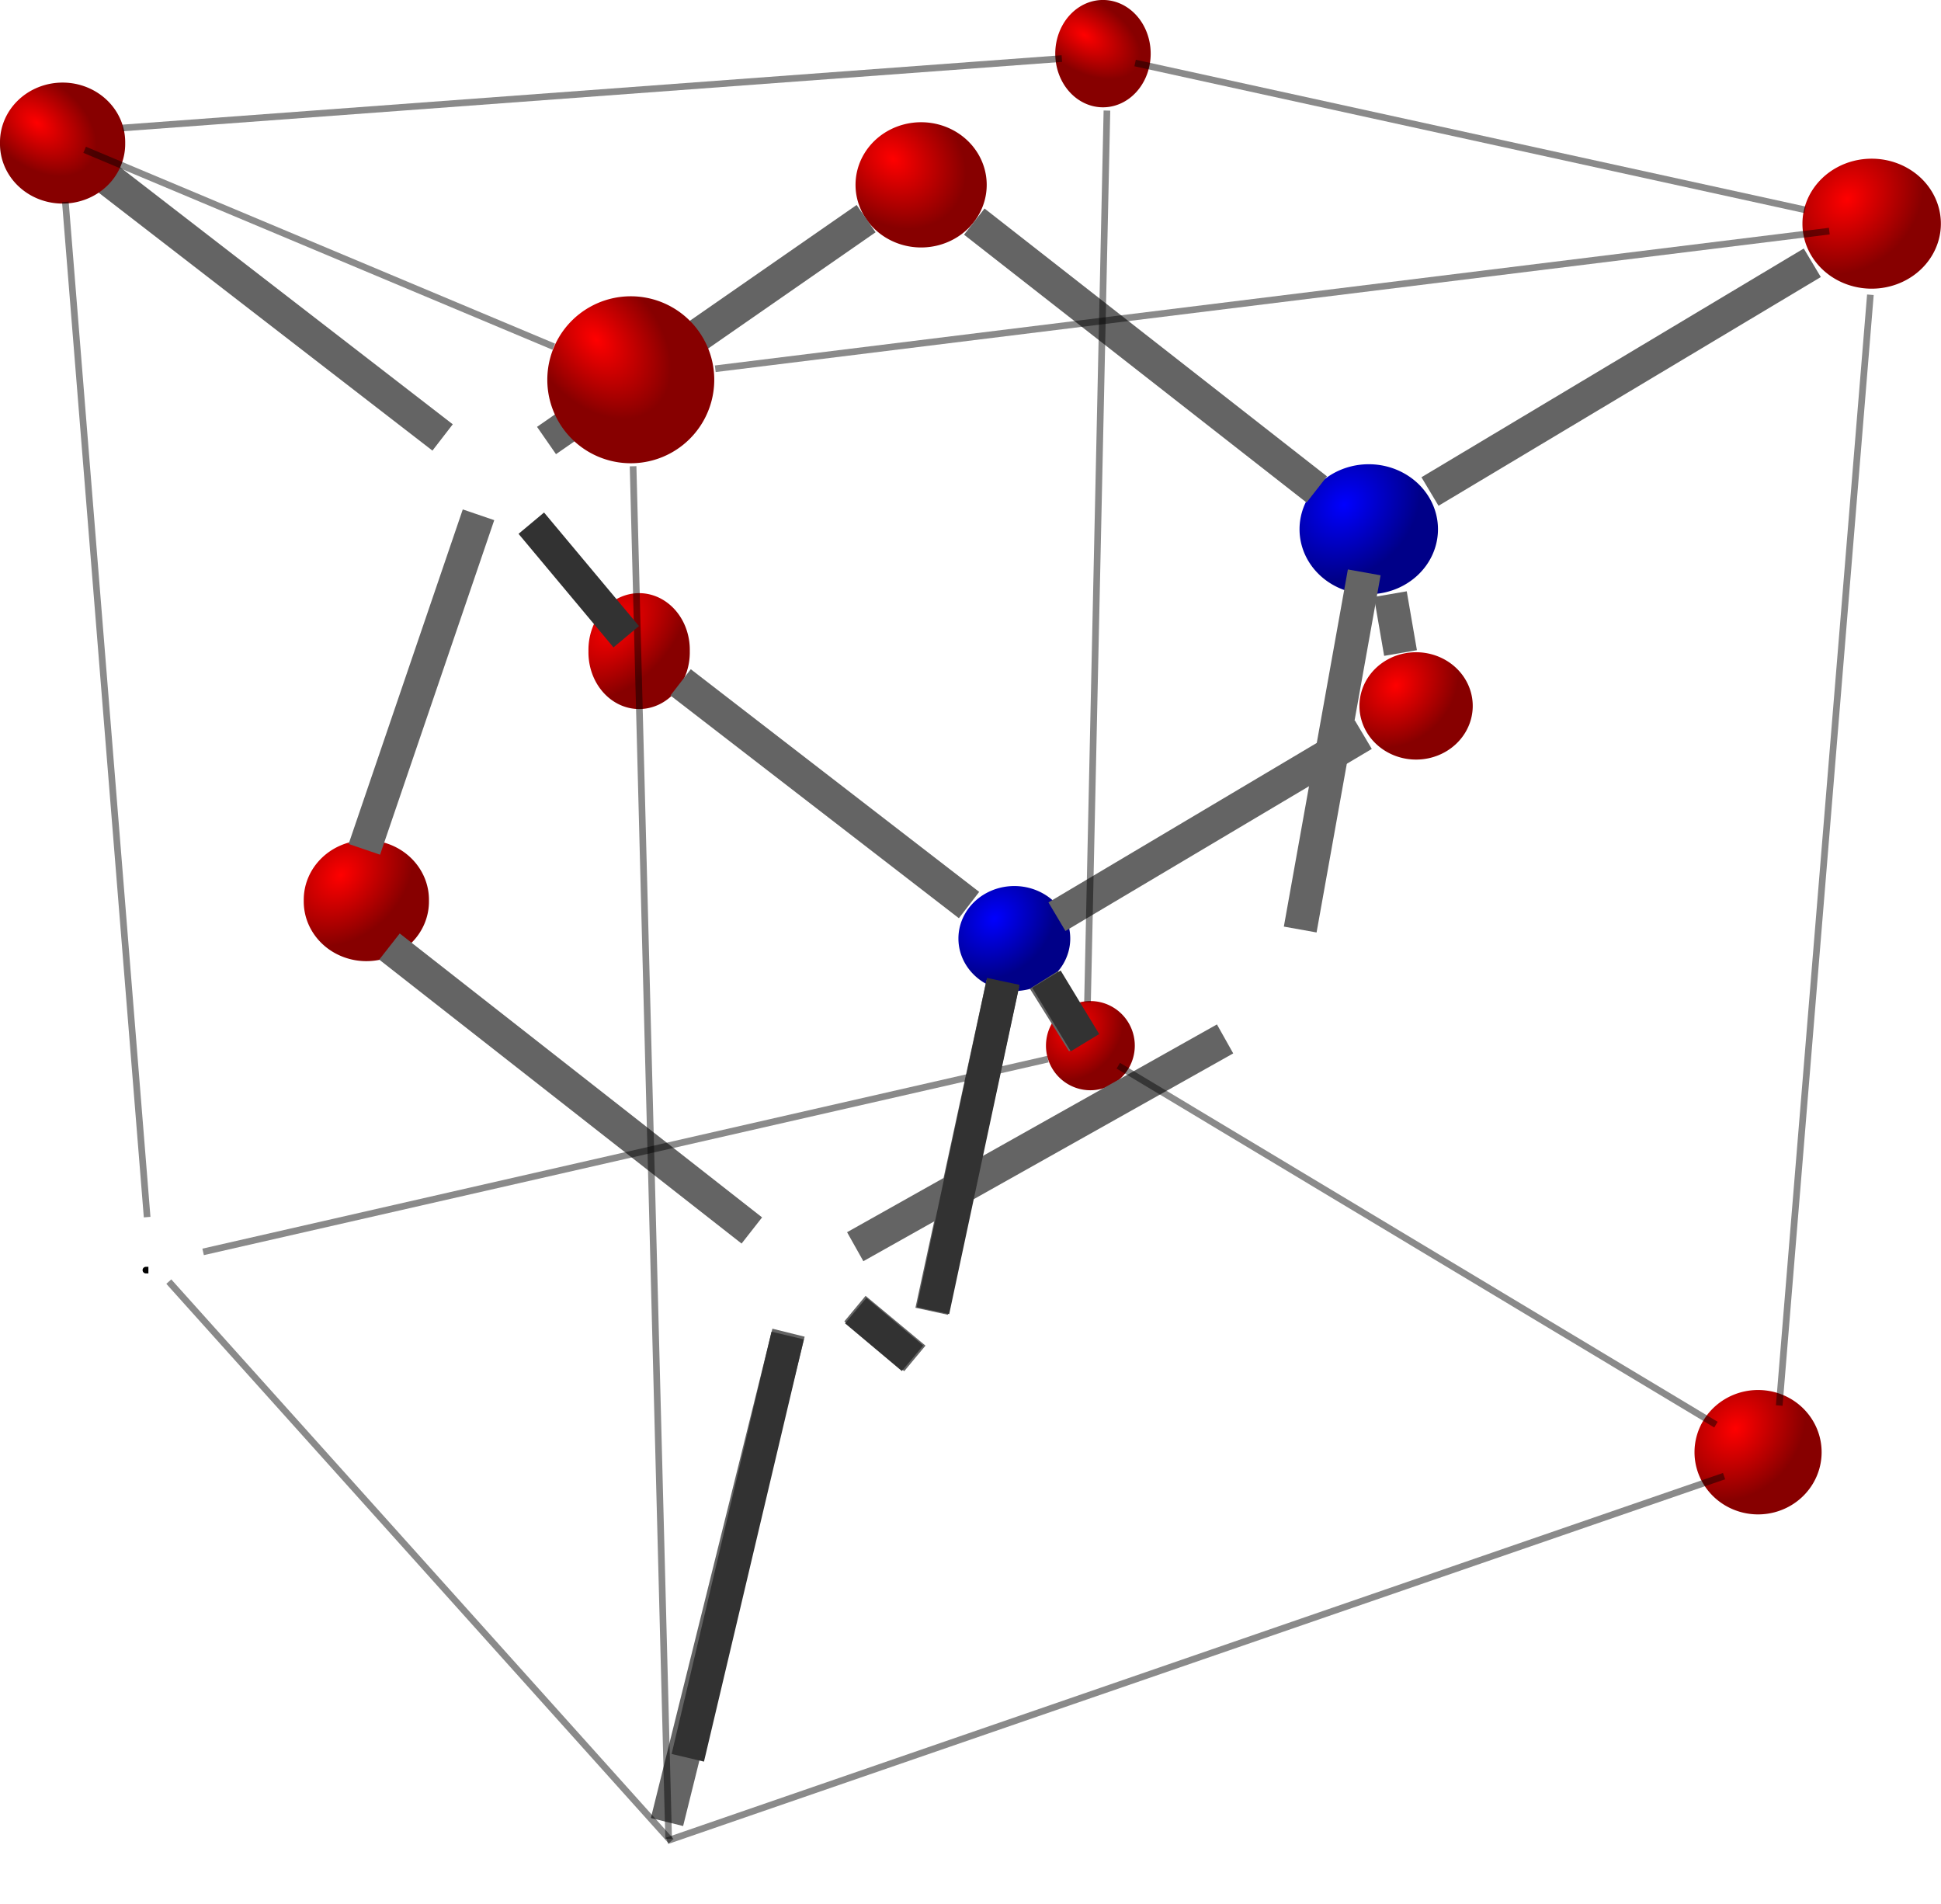 <?xml version="1.0" encoding="UTF-8" standalone="no"?>
<!-- Created with Inkscape (http://www.inkscape.org/) -->
<svg xmlns:rdf="http://www.w3.org/1999/02/22-rdf-syntax-ns#" xmlns="http://www.w3.org/2000/svg" xmlns:cc="http://web.resource.org/cc/" xmlns:xlink="http://www.w3.org/1999/xlink" xmlns:dc="http://purl.org/dc/elements/1.1/" xmlns:svg="http://www.w3.org/2000/svg" xmlns:inkscape="http://www.inkscape.org/namespaces/inkscape" xmlns:sodipodi="http://sodipodi.sourceforge.net/DTD/sodipodi-0.dtd" xmlns:ns1="http://sozi.baierouge.fr" id="svg9268" viewBox="0 0 291.94 286.28" version="1.0" inkscape:version="0.91 r13725">
  <defs id="defs9270">
    <linearGradient id="linearGradient9969">
      <stop id="stop9971" style="stop-color:#0000ff" offset="0"/>
      <stop id="stop9973" style="stop-color:#000088" offset="1"/>
    </linearGradient>
    <linearGradient id="linearGradient9877">
      <stop id="stop9879" style="stop-color:#ff0000" offset="0"/>
      <stop id="stop9881" style="stop-color:#870000" offset="1"/>
    </linearGradient>
    <radialGradient id="radialGradient9883" xlink:href="#linearGradient9877" gradientUnits="userSpaceOnUse" cy="115.69" cx="147.25" gradientTransform="matrix(.772 .584 -.378 .5 77.301 -27.99)" r="10.416"/>
    <radialGradient id="radialGradient9891" xlink:href="#linearGradient9877" gradientUnits="userSpaceOnUse" cy="102.97" cx="304.85" gradientTransform="matrix(.979 .576 -.333 .567 40.646 -131.33)" r="8.174"/>
    <radialGradient id="radialGradient9899" xlink:href="#linearGradient9877" gradientUnits="userSpaceOnUse" cy="120.5" cx="276.34" gradientTransform="matrix(.923 .758 -.614 .748 95.391 -178.79)" r="9.864"/>
    <radialGradient id="radialGradient9907" xlink:href="#linearGradient9877" gradientUnits="userSpaceOnUse" cy="149.55" cx="231.6" gradientTransform="matrix(.649 .761 -.521 0.444 159.14 -93.057)" r="13.554"/>
    <radialGradient id="radialGradient9915" xlink:href="#linearGradient9877" gradientUnits="userSpaceOnUse" cy="191.91" cx="234.55" gradientTransform="matrix(.727 .687 -1.06 1.123 267.44 -184.94)" r="8.622"/>
    <radialGradient id="radialGradient9923" xlink:href="#linearGradient9877" gradientUnits="userSpaceOnUse" cy="229.61" cx="188.66" gradientTransform="matrix(.679 .734 -.937 .867 275.54 -107.75)" r="9.416"/>
    <radialGradient id="radialGradient9931" xlink:href="#linearGradient9877" gradientUnits="userSpaceOnUse" cy="285.31" cx="160.61" gradientTransform="matrix(.702 .712 -.847 .834 289.54 -67.013)" r="8.519"/>
    <radialGradient id="radialGradient9967" xlink:href="#linearGradient9969" gradientUnits="userSpaceOnUse" cy="285.31" cx="160.61" gradientTransform="matrix(.702 .712 -.847 .834 289.54 -67.013)" r="8.519"/>
  </defs>
  <g id="layer1" transform="translate(-141.68 -97.353)">
    <path id="path9957" style="fill:url(#radialGradient9931)" d="m172.17 288.35a8.519 8.07 0 1 1 -17.04 0 8.519 8.07 0 1 1 17.04 0z" transform="matrix(1.222 0 0 1.211 223.21 -218.2)"/>
    <path id="path9306" style="fill:url(#radialGradient9899)" d="m290.54 124.7a9.864 9.416 0 1 1 -19.73 0 9.864 9.416 0 1 1 19.73 0z" transform="translate(-.452 .452)"/>
    <path id="path9322" style="fill:url(#radialGradient9923)" d="m201.76 233.65a9.416 8.967 0 1 1 -18.83 0 9.416 8.967 0 1 1 18.83 0z" transform="translate(4.437 -.851)"/>
    <path id="path9328" style="fill:url(#radialGradient9915)" d="m245.7 195.54a7.622 8.519 0 1 1 -15.24 0 7.622 8.519 0 1 1 15.24 0z" transform="translate(-.271 -.271)"/>
    <path id="path9941" style="fill:url(#radialGradient9931)" d="m172.17 288.35a8.519 8.07 0 1 1 -17.04 0 8.519 8.07 0 1 1 17.04 0z" transform="translate(116.1 13.801)"/>
    <path id="path9945" style="fill:url(#radialGradient9931)" d="m172.17 288.35a8.519 8.07 0 1 1 -17.04 0 8.519 8.07 0 1 1 17.04 0z" transform="matrix(.784 0 0 .831 177.38 14.986)"/>
    <path id="path9949" style="fill:url(#radialGradient9931)" d="m172.17 288.35a8.519 8.07 0 1 1 -17.04 0 8.519 8.07 0 1 1 17.04 0z" transform="matrix(1.292 0 0 1.308 123.66 -129.49)"/>
    <path id="path9953" style="fill:url(#radialGradient9931)" d="m172.17 288.35a8.519 8.07 0 1 1 -17.04 0 8.519 8.07 0 1 1 17.04 0z" transform="translate(191.02 -84.838)"/>
    <path id="path9965" style="fill:url(#radialGradient9967)" d="m172.17 288.35a8.519 8.07 0 1 1 -17.04 0 8.519 8.07 0 1 1 17.04 0z" transform="matrix(1.222 0 0 1.211 147.57 -172.25)"/>
    <path id="path9975" style="fill:url(#radialGradient9967)" d="m172.17 288.35a8.519 8.07 0 1 1 -17.04 0 8.519 8.07 0 1 1 17.04 0z" transform="matrix(1.222 0 0 1.211 62.361 -60.651)"/>
    <path id="path9979" style="fill:url(#radialGradient9967)" d="m172.17 288.35a8.519 8.07 0 1 1 -17.04 0 8.519 8.07 0 1 1 17.04 0z" transform="matrix(.987 0 0 .978 132.72 -43.512)"/>
    <path id="path9983" style="fill:url(#radialGradient9967)" d="m172.17 288.35a8.519 8.07 0 1 1 -17.04 0 8.519 8.07 0 1 1 17.04 0z" transform="matrix(1.084 0 0 1.153 38.555 -163.75)"/>
    <path id="path9987" style="stroke:#000000;stroke-width:1px;fill:none" d="m164 288.36c-0.33 0-0.67 0 0 0z"/>
    <path id="path9997" style="stroke:#646464;stroke-width:5;fill:none" d="m196.48 225.08l17.17-50.31m41.11 107.63l-54.5-42.7m41.74 131.66l18.28-73.59"/>
    <path id="path9999" style="stroke-linejoin:round;stroke:#646464;stroke-width:5;fill:none" d="m350.8 186.7l1.53 8.86m-128.45-31.96l48.07-33.37m16.27 0.45l51.51 40.28m-190.73-53.6l59.25 45.78"/>
    <path id="path10001" style="stroke-linejoin:round;stroke:#646464;stroke-width:5;fill:none" d="m325.94 253.59l-55.63 31.25m76.56-101.41l-9.63 53.71"/>
    <path id="path10003" style="stroke-linejoin:round;stroke:#646464;stroke-width:5;fill:none" d="m298.7 244.71l5.89 9.41m-22.78 40.43l10.69-49.29m-22.23 48.89l9.01 7.49"/>
    <path id="path10005" style="stroke:#646464;stroke-width:5;fill:none" d="m300.65 235.21l46.08-27.38m-102.68-7.86l43.38 33.49"/>
    <path id="path9326" style="fill:url(#radialGradient9907)" d="m249.29 155.64a12.554 12.554 0 1 1 -25.11 0 12.554 12.554 0 1 1 25.11 0z" transform="translate(-.181 -1.175)"/>
    <path id="path9304" style="fill:url(#radialGradient9883)" d="m160.51 118.87a9.416 8.967 0 1 1 -18.83 0 9.416 8.967 0 1 1 18.83 0z"/>
    <path id="path9316" style="fill:url(#radialGradient9931)" d="m172.17 288.35a8.519 8.07 0 1 1 -17.04 0 8.519 8.07 0 1 1 17.04 0z" transform="translate(.641 .16)"/>
    <path id="path9937" style="fill:url(#radialGradient9931)" d="m172.17 288.35a8.519 8.07 0 1 1 -17.04 0 8.519 8.07 0 1 1 17.04 0z" transform="matrix(1.122 0 0 1.159 222.49 -18.454)"/>
    <path id="path9308" style="fill:url(#radialGradient9891)" d="m314.75 105.42a7.174 8.07 0 1 1 -14.35 0 7.174 8.07 0 1 1 14.35 0z"/>
    <g id="g10021" style="stroke:#000000;stroke-opacity:.458">
      <path id="path9991" style="stroke-opacity:.458;stroke:#000000;stroke-width:1px;fill:none" d="m151.51 127.71l12.3 152.68m61.16-130.9l-70.56-29.61m87.84 254.01l-5.35-206.42"/>
      <path id="path10007" style="stroke-opacity:.458;stroke:#000000;stroke-width:1px;fill:none" d="m249.26 152.81l167.56-20.7"/>
      <path id="path10011" style="stroke-opacity:.458;stroke:#000000;stroke-width:1px;fill:none" d="m309.88 257.62l89.89 53.98"/>
      <path id="path10013" style="stroke-opacity:.458;stroke:#000000;stroke-width:1px;fill:none" d="m172.23 285.62l127.06-28.99"/>
      <path id="path10009" style="stroke-opacity:.458;stroke:#000000;stroke-width:1px;fill:none" d="m167.07 290.09l75.55 84.15"/>
      <path id="path10015" style="stroke-opacity:.458;stroke:#000000;stroke-width:1px;fill:none" d="m242.03 374.18l158.96-54.84"/>
      <path id="path9995" style="stroke-opacity:.458;stroke:#000000;stroke-width:1px;fill:none" d="m423 141.68l-13.71 167.04m-96.88-201.89l100.76 22.08"/>
      <path id="path9993" style="stroke-opacity:.458;stroke:#000000;stroke-width:1px;fill:none" d="m308.17 113.98l-2.92 134.07m-145.16-131.45l141.3-10.44"/>
    </g>
    <path id="path10017" style="stroke:#323232;stroke-width:5;fill:none" d="m221.59 176.03l14.28 17.08"/>
    <path id="path10019" style="stroke:#646464;stroke-width:5;fill:none" d="m356.76 171.27l57.5-34.4"/>
    <path id="path9933" style="fill:url(#radialGradient9931)" d="m172.17 288.35a8.519 8.07 0 1 1 -17.04 0 8.519 8.07 0 1 1 17.04 0z" transform="matrix(1.376 0 0 1.358 17.019 -18.799)"/>
    <path id="path10031" style="stroke-linejoin:round;stroke:#323232;stroke-width:5;fill:none" d="m245.13 361.7l15.02-63.5"/>
    <path id="path10033" style="stroke-linejoin:round;stroke:#323232;stroke-width:5;fill:none" d="m270.39 294.45l8.54 7.17"/>
    <path id="path10035" style="stroke-linejoin:round;stroke:#323232;stroke-width:5;fill:none" d="m282 294.45l10.58-49.51"/>
    <path id="path10037" style="stroke-linejoin:round;stroke:#323232;stroke-width:5;fill:none" d="m299.07 244.6l5.8 9.56"/>
  </g>
</svg>
